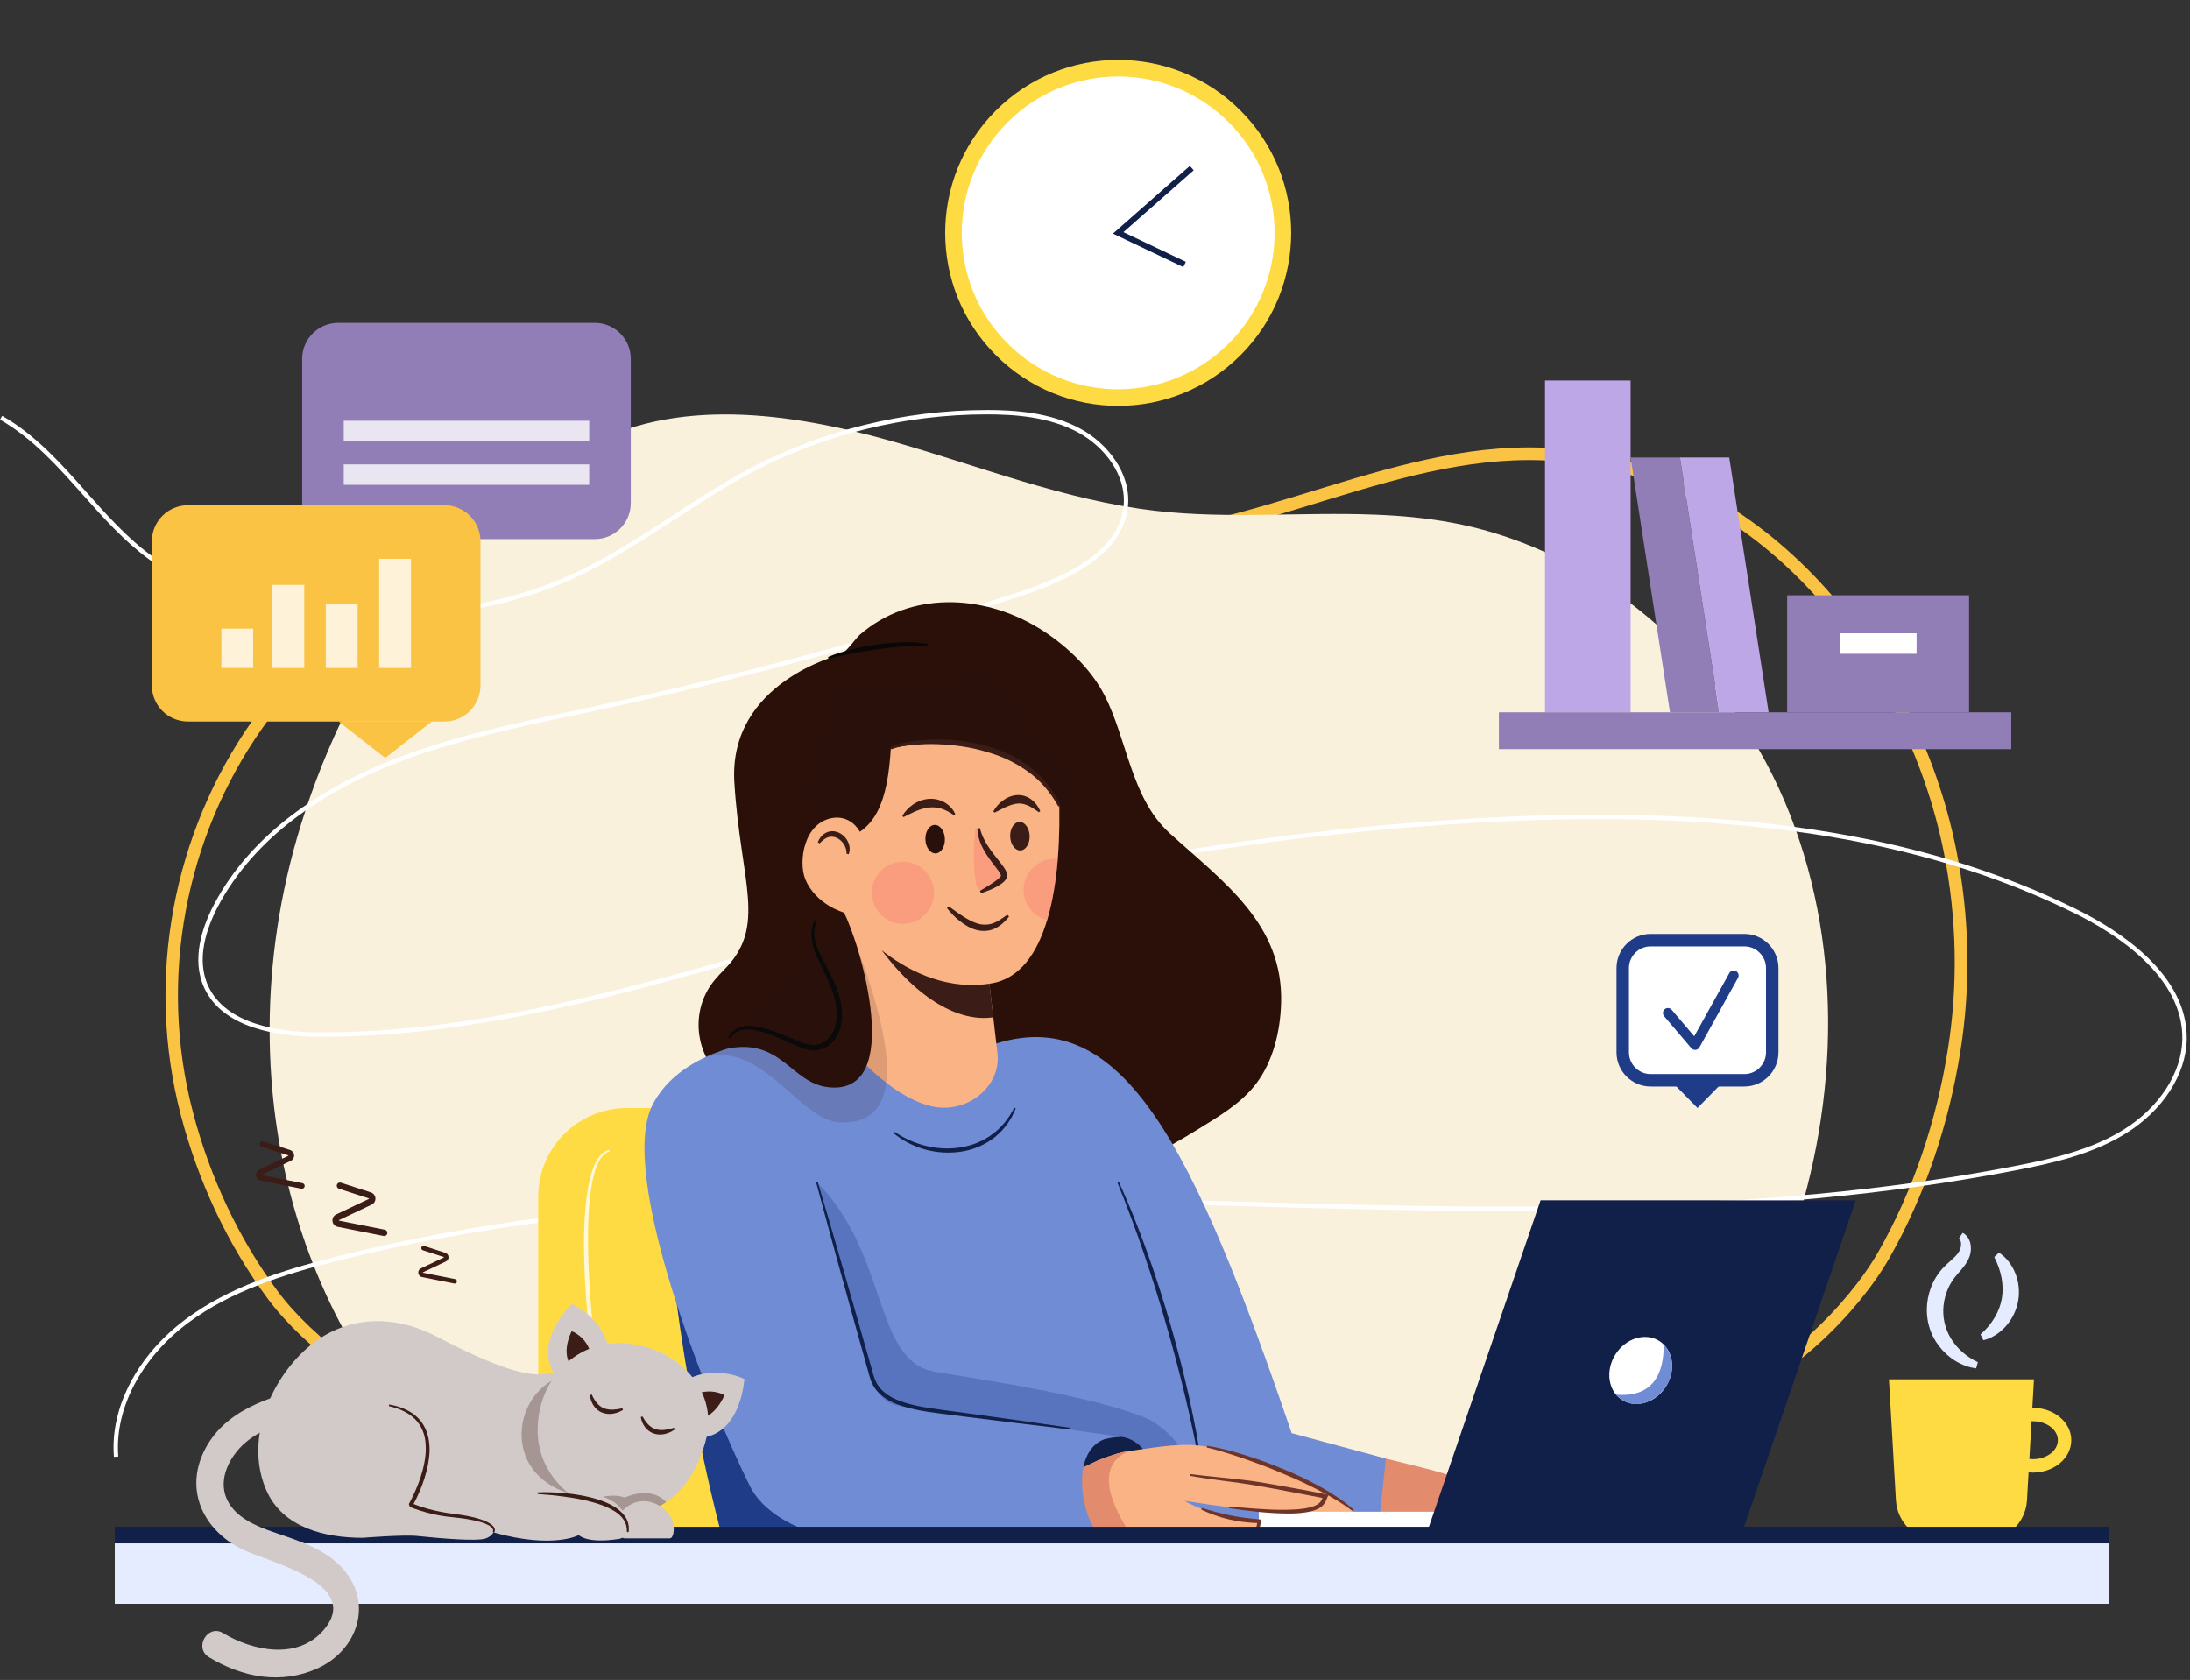 <?xml version="1.0" encoding="UTF-8"?> <svg xmlns="http://www.w3.org/2000/svg" width="524" height="402" viewBox="0 0 524 402" fill="none"><rect x="0" y="0" width="524" height="402" fill="#333333" stroke="none"/> <path d="M486.41 336.884C486.365 336.884 486.321 336.889 486.276 336.889L486.67 330.068H451.968L453.64 359.008C453.953 364.432 458.442 368.671 463.878 368.671H474.762C480.195 368.671 484.684 364.432 484.997 359.008L485.382 352.329C485.72 352.36 486.061 352.379 486.41 352.379C491.477 352.379 495.598 348.903 495.598 344.631C495.598 340.36 491.475 336.884 486.41 336.884ZM486.41 349.168C486.122 349.168 485.843 349.149 485.567 349.118L486.089 340.103C486.195 340.097 486.301 340.092 486.41 340.092C489.707 340.092 492.388 342.127 492.388 344.631C492.388 347.133 489.705 349.168 486.41 349.168Z" fill="#FFDB43"></path> <path d="M472.83 327.444C469.427 327.003 466.216 325.029 464.03 322.214C462.938 320.802 462.067 319.174 461.584 317.404C461.444 316.965 461.363 316.519 461.265 316.072C461.204 315.622 461.117 315.17 461.092 314.718C460.997 313.81 461.034 312.9 461.106 311.996C461.285 310.189 461.779 308.419 462.586 306.791C462.985 305.976 463.463 305.197 464.016 304.477C464.554 303.754 465.205 303.067 465.819 302.506C466.431 301.936 467.02 301.445 467.522 300.953C467.779 300.71 468.014 300.47 468.22 300.222C468.43 299.97 468.608 299.719 468.74 299.485C469.033 298.993 469.209 298.387 469.225 297.818C469.245 297.243 469.114 296.718 468.742 296.288L469.616 295.015C470.085 295.249 470.499 295.629 470.811 296.067C471.116 296.511 471.32 297.008 471.442 297.508C471.68 298.519 471.607 299.54 471.306 300.523C470.613 302.494 469.298 303.781 468.318 304.935C467.821 305.515 467.413 306.029 467.051 306.618C466.858 306.9 466.702 307.207 466.526 307.5C466.38 307.81 466.21 308.109 466.084 308.43C465.529 309.684 465.188 311.032 465.035 312.395C464.744 315.137 465.339 317.876 466.796 320.285C468.268 322.681 470.496 324.688 473.243 325.958L472.83 327.444Z" fill="#E5ECFF"></path> <path d="M473.871 319.322C475.267 318.085 476.398 316.751 477.258 315.287C478.123 313.833 478.715 312.272 478.986 310.683C479.254 309.095 479.212 307.436 478.911 305.778C478.601 304.117 478.017 302.481 477.166 300.808L478.291 299.75C480.094 300.9 481.454 302.737 482.247 304.784C483.048 306.836 483.28 309.145 482.87 311.373C482.462 313.601 481.429 315.667 479.977 317.314C478.523 318.951 476.632 320.207 474.564 320.701L473.871 319.322Z" fill="#E5ECFF"></path> <path d="M199.939 375.559C155.624 366.979 124.323 341.158 109.793 301.16C86.681 237.536 111.446 143.744 177.697 123.139C203.937 114.978 236.156 129.591 263.113 129.393C300.976 129.114 335.021 105.879 372.633 108.841C421.599 112.697 457.39 157.807 466.572 203.576C469.725 219.287 470.09 235.545 467.566 251.359C464.825 268.544 459.241 285.38 450.767 300.269C443.466 313.099 426.583 330.082 412.22 333.503C412.218 333.503 199.939 375.559 199.939 375.559Z" stroke="#FBC343" stroke-width="3.034" stroke-miterlimit="10"></path> <path d="M318.56 368.453C362.356 357.639 395.821 324.981 407.36 287.613C425.715 228.171 393.76 144.542 325.747 130.295C311.932 127.402 297.372 128.134 283.356 129.753C260.461 132.4 236.975 135.725 213.902 134.988C191.462 134.27 169.704 127.676 147.089 128.184C72.35 129.867 27.591 201.239 44.745 266.598C48.799 282.043 55.676 296.977 65.306 309.946C73.603 321.12 91.824 335.423 106.488 337.559C106.488 337.562 318.56 368.453 318.56 368.453Z" stroke="#FBC343" stroke-width="2.979" stroke-miterlimit="10"></path> <path d="M428.47 297.142C416.724 331.135 402.695 364.7 353.896 377.664L142.982 375.422C95.454 352.974 69.482 308.651 65.16 260.832C63.731 245.029 64.666 228.836 67.98 212.935C68.846 208.747 69.879 204.579 71.079 200.449C81.974 162.883 105.036 127.466 139.344 107.489C161.387 94.652 189.642 98.89 213.053 105.479C234.161 111.421 254.78 119.741 276.571 122.245C293.929 124.233 311.589 122.469 329.005 123.153C335.24 123.396 341.43 123.954 347.572 125.107C373.881 130.049 397.2 146.181 413.206 167.749C418.721 175.162 423.364 183.217 426.971 191.677C441.062 224.768 440.216 263.149 428.47 297.142Z" fill="#FAF1DD"></path> <path d="M27.256 348.616C26.295 336.937 32.834 324.347 44.32 315.754C54.782 307.93 67.689 303.941 80.08 300.797C148.926 283.322 221.643 285.407 291.969 287.423C354.817 289.227 419.803 291.086 482.021 279.039C490.877 277.324 500.188 275.236 508.109 270.322C516.619 265.042 522.008 256.77 522.172 248.737C522.477 233.671 506.157 223.347 496.402 218.533C459.355 200.251 413.77 193.374 352.949 196.887C307.177 199.531 261.265 206.902 216.487 218.793C206.424 221.465 196.2 224.422 186.316 227.278C150.925 237.51 114.333 248.087 77.006 248.087C76.819 248.087 76.632 248.087 76.445 248.087C66.313 248.059 53.305 246.007 48.871 236.394C45.744 229.609 48.374 221.881 51.133 216.593C60.352 198.917 77.794 188.614 90.802 183.083C105.415 176.871 121.293 173.495 136.649 170.229C138.472 169.841 140.296 169.452 142.113 169.062C176.419 161.671 210.707 152.43 244.027 141.588C259.838 136.443 267.955 129.753 268.834 121.137C269.616 113.495 264.007 106.8 258.102 103.558C251.024 99.672 242.665 99.169 236.17 99.164C236.14 99.164 236.109 99.164 236.078 99.164C216.481 99.164 197.038 103.972 179.833 113.073C173.442 116.455 167.275 120.475 161.314 124.364C153.418 129.513 145.254 134.837 136.457 138.754C119.439 146.326 99.295 149.116 76.579 147.044C59.043 145.444 45.674 141.139 35.71 133.88C29.699 129.499 24.681 123.851 19.829 118.387C13.932 111.747 7.834 104.882 0 100.42L0.519 99.51C8.504 104.055 14.661 110.988 20.613 117.691C25.43 123.114 30.408 128.72 36.327 133.034C46.132 140.178 59.33 144.419 76.674 146.002C99.206 148.057 119.18 145.296 136.032 137.8C144.757 133.919 152.885 128.617 160.744 123.49C166.728 119.587 172.915 115.553 179.347 112.149C196.7 102.969 216.316 98.12 236.081 98.12C236.112 98.12 236.142 98.12 236.173 98.12C242.79 98.125 251.323 98.644 258.607 102.643C264.816 106.052 270.707 113.127 269.878 121.246C268.948 130.32 260.6 137.3 244.351 142.585C211 153.438 176.675 162.69 142.334 170.086C140.513 170.477 138.69 170.865 136.867 171.253C121.558 174.509 105.731 177.873 91.212 184.046C78.361 189.507 61.139 199.673 52.063 217.076C49.413 222.157 46.872 229.556 49.823 235.955C54.025 245.066 66.62 247.012 76.448 247.04C76.632 247.04 76.822 247.04 77.006 247.04C114.185 247.04 150.701 236.483 186.026 226.273C195.915 223.414 206.145 220.457 216.219 217.782C261.067 205.871 307.048 198.489 352.89 195.843C413.901 192.316 459.651 199.229 496.868 217.595C506.847 222.52 523.54 233.116 523.222 248.759C523.052 257.144 517.473 265.749 508.665 271.213C500.59 276.222 491.176 278.332 482.222 280.066C419.893 292.136 354.845 290.274 291.941 288.47C221.691 286.457 149.046 284.374 80.34 301.813C68.055 304.932 55.265 308.88 44.951 316.594C33.753 324.973 27.373 337.21 28.305 348.532L27.256 348.616Z" fill="white"></path> <path d="M331.598 349.026C345.838 352.678 365.404 355.95 359.167 368.126L323.691 368.093L331.598 349.026Z" fill="#E28B6D"></path> <path d="M184.307 377.666H149.993C138.275 377.666 128.776 368.168 128.776 356.45V286.365C128.776 274.647 138.275 265.149 149.993 265.149H184.307C196.025 265.149 205.523 274.647 205.523 286.365V356.45C205.523 368.168 196.025 377.666 184.307 377.666Z" fill="#FFDB43"></path> <path opacity="0.8" d="M145.866 275.521C144.576 275.859 143.708 277.034 143.127 278.237C142.532 279.46 142.164 280.801 141.865 282.144C141.282 284.841 141.008 287.61 140.854 290.383C140.572 295.93 140.687 301.506 141.027 307.062C141.343 312.621 141.854 318.174 142.524 323.705C142.848 326.472 143.222 329.234 143.649 331.989C144.057 334.745 144.517 337.495 145.079 340.226L144.679 340.315C144.012 337.598 143.44 334.859 142.929 332.109C142.44 329.356 142.005 326.592 141.619 323.823C140.871 318.28 140.321 312.708 139.994 307.121C139.71 301.534 139.57 295.925 139.975 290.324C140.19 287.527 140.508 284.726 141.178 281.979C141.533 280.613 141.957 279.251 142.63 277.983C142.968 277.352 143.367 276.741 143.881 276.222C144.392 275.702 145.042 275.284 145.777 275.124L145.866 275.521Z" fill="white"></path> <path d="M158.994 282.936C158.994 282.936 161.166 326.975 174.836 375.422H212.19L158.994 282.936Z" fill="#1F3C88"></path> <path d="M176.128 260.455C166.742 255.349 164.168 242.698 171.022 234.481C171.681 233.691 172.415 232.89 173.225 232.083C183.698 221.652 177.173 211.213 175.71 187.212C174.247 163.235 200.958 156.687 201.011 156.673C202.27 156.366 204.707 152.77 205.738 151.877C217.794 141.421 235.087 142.191 248.305 150.151C254.592 153.937 260.919 159.77 264.322 166.457C269.719 177.066 270.697 191.043 279.785 199.305C292.742 211.081 307.113 221.079 306.532 240.073C306.325 246.822 304.636 253.95 300.526 259.358C296.941 264.071 291.483 267.234 286.558 270.283C278.55 275.239 270.096 279.622 261.153 282.565C252.495 285.416 243.743 287.976 234.967 290.419C234.138 290.651 233.309 290.88 232.477 291.106L176.128 260.455Z" fill="#2B100A"></path> <path d="M237.212 250.083C268.586 239.311 285.625 274.426 309.056 342.942L331.601 349.026L328.982 373.425L320.757 375.14L253.593 375.422L237.212 250.083Z" fill="#708CD5"></path> <path d="M504.514 367.336H27.46V383.778H504.514V367.336Z" fill="#E5ECFF"></path> <path d="M193.015 244.979L263.172 262.538L292.65 350.863L194.179 353.865L187.665 288.557L193.015 244.979Z" fill="#708CD5"></path> <path opacity="0.3" d="M195.489 282.936C212.727 300.289 208.916 325.718 223.641 328.242C233.387 329.912 261.093 333.871 274.31 339.38C276.982 340.494 284.361 345.983 283.219 350.849C282.482 353.987 272.649 351.475 272.649 351.475L199.029 344.087L183.438 308.014L195.489 282.936Z" fill="#1F3C88"></path> <path d="M256.047 346.547C256.547 345.757 267.103 343.665 268.295 343.827C272.221 344.363 274.365 347.44 275.312 349.791L259.693 358.028L256.047 346.547Z" fill="#102048"></path> <path d="M267.731 282.858L269.543 286.988C270.138 288.367 270.696 289.763 271.274 291.153C272.386 293.945 273.46 296.757 274.468 299.591C276.509 305.25 278.316 310.988 280.011 316.759C281.675 322.538 283.171 328.365 284.494 334.231C285.131 337.171 285.751 340.114 286.298 343.071C286.834 346.03 287.295 349.004 287.686 351.986L287.298 352.041C286.806 349.082 286.242 346.136 285.611 343.208C285.008 340.27 284.335 337.347 283.643 334.429C282.252 328.594 280.725 322.795 279.056 317.035C277.417 311.267 275.594 305.552 273.67 299.873C272.721 297.028 271.688 294.213 270.643 291.402C270.11 290 269.599 288.59 269.049 287.194L267.371 283.017L267.731 282.858Z" fill="#102048"></path> <path d="M323.811 361.45C323.811 361.45 320.86 364.94 311.541 361.54C307.152 362.051 298.985 361.66 283.453 359.125C283.453 359.125 289.093 363.067 301.844 363.745C301.844 363.745 301.299 367.501 294.579 367.333C286.488 367.129 285.553 366.641 278.182 366.948C276.674 367.012 273.393 366.942 269.839 366.831C263.641 366.63 256.599 366.3 256.599 366.3L250.457 355.322L262.714 349.45C266.478 347.976 268.354 347.468 270.183 347.211C278.098 346.086 283.096 345.193 288.769 346.17C295.073 347.253 314.333 353.638 323.811 361.45Z" fill="#F9B384"></path> <path d="M270.183 366.644L269.839 366.834C263.641 366.632 256.599 366.303 256.599 366.303L250.457 355.325L262.714 349.453C266.478 347.979 268.354 347.471 270.183 347.214C265.679 349.048 261.988 353.865 270.183 366.644Z" fill="#E28B6D"></path> <path d="M221.934 249.963C205.986 246.696 167.124 243.977 156.266 264.096C147.326 280.661 169.735 336.127 179.443 355.638C183.438 363.667 195.039 367.64 199.551 367.671L263.625 367.303C259.314 366.303 253.788 343.171 268.298 343.827L215.233 336.434C213.165 336.146 211.319 334.991 210.166 333.248C209.398 332.087 208.507 330.621 208.052 328.957L192.992 273.787L221.934 249.963Z" fill="#708CD5"></path> <path d="M363.704 367.671L301.191 367.632V361.735H364.067L363.704 367.671Z" fill="white"></path> <path d="M416.524 367.671L341.114 367.649L368.618 287.216L444.028 287.239L416.524 367.671Z" fill="#102048"></path> <path d="M398.643 331.738C396.331 335.429 392.012 336.945 388.717 335.326C388.522 335.236 388.332 335.13 388.145 335.013C384.786 332.919 384.055 328.047 386.498 324.147C388.941 320.238 393.637 318.772 396.996 320.871C398.006 321.505 398.774 322.388 399.299 323.418C400.499 325.811 400.346 329.013 398.643 331.738Z" fill="white"></path> <path d="M398.643 331.738C396.331 335.429 390.652 338.112 386.671 333.723C395.307 334.508 398.213 328.851 398.051 321.701C401.008 324.964 400.346 329.013 398.643 331.738Z" fill="#708CD5"></path> <path d="M288.806 345.969C292.011 346.441 295.113 347.337 298.187 348.292C301.261 349.255 304.282 350.38 307.253 351.628C310.235 352.846 313.147 354.25 315.972 355.805C318.784 357.385 321.52 359.142 323.941 361.294L323.681 361.61C322.399 360.658 321.079 359.764 319.711 358.949C318.354 358.111 316.958 357.341 315.539 356.612C312.711 355.141 309.813 353.786 306.851 352.586C303.928 351.296 300.921 350.202 297.908 349.132C296.4 348.602 294.881 348.102 293.351 347.636C291.827 347.158 290.286 346.72 288.733 346.376L288.806 345.969Z" fill="#6F3428"></path> <path d="M287.56 360.853L290.933 361.819C292.058 362.12 293.186 362.38 294.323 362.612C295.456 362.846 296.601 363.025 297.751 363.187C298.902 363.338 300.058 363.452 301.216 363.57L301.602 363.609L301.632 363.941C301.674 364.396 301.627 364.778 301.507 365.186C301.384 365.583 301.158 365.971 300.831 366.25C300.504 366.523 300.119 366.699 299.734 366.783C299.541 366.831 299.348 366.839 299.159 366.864L298.592 366.85V366.44L299.097 366.364C299.256 366.317 299.424 366.292 299.572 366.23C299.876 366.121 300.136 365.948 300.334 365.736C300.532 365.524 300.666 365.261 300.73 364.971C300.795 364.689 300.8 364.346 300.753 364.089L301.169 364.46C298.801 364.415 296.428 364.134 294.111 363.597C292.952 363.332 291.813 362.989 290.696 362.592C289.574 362.207 288.49 361.735 287.421 361.241L287.56 360.853Z" fill="#6F3428"></path> <path d="M284.703 352.725C287.414 353.072 290.142 353.34 292.87 353.616C295.595 353.918 298.328 354.18 301.053 354.613C303.767 355.046 306.464 355.54 309.164 356.028C311.861 356.522 314.558 357.017 317.247 357.561L317.884 357.69L317.613 358.281C317.434 358.667 317.264 359.247 316.918 359.73C316.77 359.99 316.535 360.186 316.34 360.406C316.108 360.576 315.879 360.769 315.633 360.906C314.645 361.484 313.587 361.679 312.551 361.883C310.471 362.224 308.396 362.21 306.339 362.14C305.308 362.101 304.281 362.059 303.256 361.967C302.232 361.891 301.207 361.816 300.188 361.688C298.147 361.475 296.117 361.185 294.087 360.892L294.138 360.487C296.176 360.655 298.208 360.881 300.247 361.001C301.266 361.079 302.282 361.143 303.301 361.188C304.32 361.252 305.336 361.272 306.353 361.283C308.38 361.291 310.423 361.255 312.386 360.928C313.347 360.736 314.338 360.526 315.122 360.052C315.321 359.94 315.483 359.792 315.664 359.663C315.798 359.496 315.977 359.365 316.074 359.172C316.329 358.817 316.443 358.396 316.68 357.849L317.046 358.569C311.663 357.555 306.286 356.469 300.894 355.537C298.214 355.048 295.492 354.719 292.775 354.356C290.059 353.979 287.336 353.633 284.631 353.133L284.703 352.725Z" fill="#6F3428"></path> <path d="M27.46 367.336H504.514" stroke="#102048" stroke-width="3.972" stroke-miterlimit="10"></path> <path d="M214.086 270.867C216.403 272.444 218.983 273.594 221.68 274.228C224.374 274.851 227.183 275.016 229.9 274.544C232.616 274.114 235.235 273.064 237.438 271.419C239.66 269.797 241.422 267.575 242.662 265.068L243.039 265.23C242.748 265.88 242.45 266.533 242.143 267.184C241.794 267.809 241.38 268.404 240.998 269.018C240.573 269.602 240.065 270.124 239.602 270.68C239.102 271.202 238.53 271.654 237.994 272.148C235.71 273.955 232.932 275.108 230.07 275.571C227.203 276.012 224.246 275.859 221.465 275.088C218.681 274.332 216.057 273.011 213.843 271.196L214.086 270.867Z" fill="#102048"></path> <path d="M195.678 282.883L199.176 294.775L202.619 306.682L206.025 318.599L207.72 324.56L208.566 327.542C208.856 328.538 209.096 329.552 209.487 330.417C210.255 332.218 211.807 333.55 213.566 334.469C215.345 335.379 217.316 335.943 219.306 336.381C221.308 336.811 223.333 337.101 225.387 337.367L231.527 338.199L243.804 339.899L256.072 341.664L256.021 342.052L243.711 340.591L231.41 339.067L225.262 338.285C223.218 338.031 221.146 337.744 219.105 337.316C217.067 336.875 215.024 336.308 213.114 335.342C211.232 334.379 209.44 332.877 208.582 330.828C208.457 330.585 208.367 330.325 208.284 330.066C208.2 329.809 208.102 329.543 208.041 329.301L207.625 327.81L206.79 324.825L205.123 318.856L201.806 306.914L198.526 294.962L195.301 282.992L195.678 282.883Z" fill="#102048"></path> <path d="M235.525 225.019L238.666 252.068C239.602 260.117 231.117 266.866 222.515 264.635C217.598 263.359 212.472 259.955 207.17 254.84C206.078 253.791 205.416 252.428 205.268 250.979L201.918 218.38L235.525 225.019Z" fill="#F9B384"></path> <path d="M235.953 228.696L237.664 243.424C230.715 244.513 220.918 240.607 210.976 227.415L235.953 228.696Z" fill="#3C1C16"></path> <path d="M253.095 205.545C252.693 210.45 251.919 215.574 250.543 220.178C248.217 227.914 244.163 234.157 237.214 235.313C216.754 238.714 201.929 218.374 201.929 218.374L199.55 190.697L211.899 169.335L239.548 168.534L253.031 184.485C253.028 184.485 254.002 194.433 253.095 205.545Z" fill="#F9B384"></path> <path d="M198.883 201.214C209.867 200.396 212.394 191.113 213.145 179.082C213.145 179.082 242.894 171.714 253.453 192.861L261.461 193.729L237.209 161.532L199.517 166.03L192.144 190.496L198.883 201.214Z" fill="#2A100A"></path> <path d="M204.693 197.607C203.401 196.183 201.471 195.457 199.562 195.689C192.266 196.571 190.998 206.234 192.665 210.344C195.161 216.498 201.921 218.371 201.921 218.371L207.728 212.229C208.197 205.832 207.468 200.664 204.693 197.607Z" fill="#F9B384"></path> <path opacity="0.15" d="M204.816 225.795C208.826 237.198 221.161 269.392 201.014 268.583C191.303 268.192 182.771 249.36 168.931 252.914C170.458 252.177 172.175 251.507 174.107 250.915L204.816 225.795Z" fill="#3C1C16"></path> <path d="M201.924 218.371C205.811 225.753 216.683 262.273 198.163 260.162C189.237 259.146 187.045 248.394 174.104 250.912L201.924 218.371Z" fill="#2A100A"></path> <path d="M202.56 204.297C202.588 203.44 202.318 202.652 201.896 201.988C201.463 201.329 200.863 200.782 200.182 200.48C199.503 200.173 198.766 200.114 198.068 200.366C197.365 200.617 196.734 201.17 196.117 201.812L195.667 201.544C196.019 200.664 196.625 199.791 197.588 199.291C197.828 199.171 198.074 199.048 198.347 199.006C198.615 198.942 198.886 198.886 199.163 198.908L199.576 198.922L199.975 199.006C200.246 199.051 200.494 199.154 200.737 199.268C201.703 199.724 202.466 200.511 202.901 201.443C203.348 202.365 203.437 203.476 203.074 204.403L202.56 204.297Z" fill="#3C1C16"></path> <path d="M241.704 200.173C241.771 202.055 242.866 203.543 244.153 203.498C245.44 203.454 246.428 201.893 246.361 200.011C246.294 198.129 245.2 196.641 243.913 196.686C242.629 196.73 241.637 198.294 241.704 200.173Z" fill="#3C1C16"></path> <path d="M221.421 200.885C221.488 202.767 222.583 204.255 223.87 204.21C225.157 204.166 226.145 202.605 226.078 200.723C226.011 198.841 224.917 197.353 223.63 197.398C222.343 197.442 221.354 199.003 221.421 200.885Z" fill="#2A100A"></path> <path d="M241.448 219.323C240.563 220.437 239.494 221.482 238.103 222.171C236.702 222.847 234.985 222.933 233.51 222.498C232.022 222.074 230.752 221.267 229.616 220.37C228.465 219.483 227.482 218.43 226.592 217.319L227.013 216.883C228.172 217.684 229.258 218.539 230.408 219.259C231.548 219.988 232.717 220.658 233.938 221.01C235.155 221.373 236.389 221.353 237.587 220.946C238.776 220.502 239.896 219.714 241.021 218.885L241.448 219.323Z" fill="#3C1C16"></path> <path d="M248.573 194.363C247.665 193.737 246.822 193.143 245.965 192.76C245.102 192.392 244.273 192.196 243.419 192.294C242.564 192.375 241.688 192.676 240.78 193.07C239.87 193.467 238.977 194 237.952 194.455L237.673 194.162C238.231 193.176 238.963 192.3 239.895 191.599C240.822 190.904 241.973 190.367 243.262 190.27C244.55 190.147 245.881 190.61 246.828 191.359C247.797 192.101 248.478 193.062 248.894 194.112L248.573 194.363Z" fill="#3C1C16"></path> <path d="M228.25 195.075C227.276 194.382 226.313 193.852 225.319 193.536C224.322 193.232 223.32 193.115 222.309 193.232C221.301 193.341 220.296 193.629 219.285 194.045C218.274 194.463 217.28 195.005 216.178 195.533L215.898 195.24C216.529 194.17 217.398 193.243 218.45 192.515C219.503 191.789 220.776 191.3 222.116 191.18C223.454 191.049 224.858 191.345 226.005 192.018C227.159 192.676 228.077 193.673 228.569 194.826L228.25 195.075Z" fill="#3C1C16"></path> <path opacity="0.5" d="M208.603 213.893C208.748 218 212.191 221.211 216.298 221.066C220.405 220.92 223.616 217.478 223.471 213.371C223.325 209.264 219.883 206.053 215.776 206.198C211.669 206.343 208.461 209.789 208.603 213.893Z" fill="#FC8879"></path> <path opacity="0.5" d="M253.096 205.545C252.693 210.45 251.92 215.574 250.544 220.178C247.403 219.396 245.032 216.604 244.912 213.214C244.764 209.105 247.978 205.665 252.082 205.517C252.42 205.506 252.76 205.517 253.096 205.545Z" fill="#FC8879"></path> <path opacity="0.5" d="M233.309 198.704C233.343 198.353 233.829 198.308 233.932 198.646C235.596 204.071 240.999 208.038 240.133 209.632C239.524 210.755 237.238 212.022 235.635 212.807C234.789 213.22 233.776 212.72 233.597 211.791C232.824 207.762 232.868 203.331 233.309 198.704Z" fill="#FC8879"></path> <path d="M234.465 198.154C234.836 199.743 235.562 201.186 236.441 202.543C237.326 203.903 238.362 205.162 239.409 206.491C239.674 206.824 239.928 207.17 240.18 207.535C240.428 207.91 240.68 208.287 240.872 208.811C240.962 209.071 241.051 209.395 240.97 209.819C240.853 210.3 240.652 210.462 240.495 210.685C240.149 211.073 239.786 211.358 239.412 211.612C237.921 212.606 236.338 213.217 234.705 213.725L234.473 213.164C235.188 212.74 235.919 212.341 236.609 211.888C237.304 211.455 237.996 211.006 238.6 210.517C238.895 210.269 239.18 210.015 239.378 209.763C239.459 209.649 239.552 209.484 239.512 209.546C239.515 209.554 239.501 209.454 239.448 209.325C239.23 208.77 238.672 208.085 238.189 207.441C237.178 206.125 236.115 204.757 235.302 203.222C234.473 201.703 233.895 199.978 233.864 198.23L234.465 198.154Z" fill="#3C1C16"></path> <path d="M195.424 220.398C194.952 221.437 194.798 222.587 194.868 223.718C194.946 224.854 195.245 225.974 195.667 227.041C196.566 229.16 197.766 231.234 198.819 233.376C199.894 235.506 200.835 237.776 201.264 240.21C201.471 241.428 201.538 242.676 201.443 243.918C201.359 244.535 201.301 245.152 201.139 245.78C200.96 246.395 200.759 247.006 200.452 247.573C199.874 248.718 198.992 249.742 197.869 250.44C196.755 251.158 195.376 251.465 194.061 251.334C192.729 251.166 191.613 250.683 190.499 250.239C189.39 249.779 188.307 249.293 187.229 248.81C185.076 247.861 182.899 246.939 180.637 246.518C179.515 246.308 178.364 246.241 177.292 246.52C176.765 246.671 176.265 246.911 175.824 247.238C175.38 247.567 175.022 248 174.701 248.469L174.249 248.207C174.559 247.671 174.927 247.151 175.413 246.735C175.902 246.328 176.471 246.015 177.075 245.808C178.295 245.42 179.571 245.431 180.782 245.596C183.214 245.97 185.473 246.85 187.681 247.735L190.959 249.095C192.04 249.522 193.148 249.955 194.181 250.066C195.228 250.153 196.281 249.913 197.163 249.332C198.051 248.768 198.766 247.916 199.271 246.961C199.539 246.487 199.712 245.968 199.871 245.445C200.014 244.923 200.072 244.357 200.156 243.801C200.251 242.679 200.204 241.542 200.025 240.42C199.651 238.167 198.774 235.997 197.797 233.861C196.825 231.712 195.686 229.643 194.815 227.356C194.421 226.197 194.159 224.983 194.137 223.746C194.111 222.515 194.363 221.253 194.955 220.161L195.424 220.398Z" fill="#0B0A0A"></path> <path d="M198.106 157.218C199.962 156.428 201.902 155.863 203.86 155.378C205.816 154.885 207.806 154.52 209.805 154.225C211.808 153.942 213.826 153.742 215.854 153.686C216.869 153.662 217.885 153.664 218.903 153.713C219.918 153.776 220.936 153.883 221.936 154.081L221.869 154.532C220.874 154.503 219.887 154.471 218.892 154.527C217.9 154.549 216.908 154.612 215.918 154.702C213.939 154.873 211.96 155.097 209.989 155.373C208.017 155.646 206.054 155.982 204.095 156.338C203.116 156.516 202.142 156.721 201.173 156.94C200.197 157.138 199.241 157.399 198.277 157.642L198.106 157.218Z" fill="#090808"></path> <path d="M213.027 178.848C213.921 178.376 214.862 178.091 215.808 177.859C216.757 177.639 217.715 177.446 218.676 177.32C220.602 177.058 222.545 176.952 224.486 176.955C228.372 176.955 232.259 177.496 236.025 178.515C239.778 179.565 243.41 181.218 246.531 183.611C248.078 184.814 249.513 186.177 250.717 187.726C251.906 189.281 252.92 190.965 253.687 192.752L253.215 192.975C251.401 189.639 248.913 186.707 245.833 184.549C244.306 183.463 242.684 182.502 240.975 181.715C239.267 180.922 237.477 180.319 235.665 179.794C232.038 178.742 228.252 178.239 224.463 178.085C222.568 178.01 220.666 178.057 218.776 178.222C216.9 178.39 214.973 178.633 213.262 179.317L213.027 178.848Z" fill="#3C1C16"></path> <path d="M81.563 283.006L88.739 285.332C89.359 285.533 89.783 286.08 89.828 286.731C89.87 287.379 89.518 287.979 88.929 288.258L81.091 291.974L81.106 292.08L92.07 294.264C92.48 294.345 92.748 294.747 92.667 295.157C92.586 295.567 92.184 295.836 91.774 295.755L80.809 293.571C80.131 293.434 79.637 292.907 79.553 292.22C79.466 291.533 79.816 290.896 80.444 290.601L88.281 286.884L88.275 286.778L81.1 284.452C80.701 284.324 80.483 283.894 80.611 283.495C80.737 283.096 81.164 282.878 81.563 283.006Z" fill="#3C1C16"></path> <path d="M63.032 273.12L69.407 275.186C69.957 275.365 70.336 275.85 70.373 276.428C70.409 277.003 70.096 277.537 69.574 277.785L62.614 281.085L62.625 281.18L72.361 283.121C72.726 283.193 72.964 283.548 72.891 283.916C72.818 284.282 72.464 284.52 72.098 284.447L62.362 282.506C61.759 282.384 61.321 281.917 61.246 281.306C61.17 280.694 61.48 280.13 62.036 279.868L68.996 276.568L68.991 276.476L62.616 274.41C62.262 274.295 62.066 273.915 62.181 273.558C62.298 273.198 62.678 273.005 63.032 273.12Z" fill="#3C1C16"></path> <path d="M101.501 298.153L106.555 299.792C106.99 299.934 107.292 300.319 107.32 300.777C107.351 301.235 107.102 301.657 106.689 301.852L101.169 304.468L101.177 304.544L108.897 306.082C109.188 306.141 109.375 306.423 109.319 306.713C109.26 307.004 108.978 307.191 108.691 307.135L100.971 305.596C100.493 305.499 100.144 305.127 100.086 304.644C100.027 304.161 100.27 303.712 100.711 303.505L106.231 300.889L106.225 300.814L101.172 299.175C100.89 299.083 100.736 298.781 100.828 298.499C100.918 298.217 101.219 298.061 101.501 298.153Z" fill="#3C1C16"></path> <path d="M417.372 258.506H394.944C391.275 258.506 388.273 255.505 388.273 251.836V231.642C388.273 227.973 391.275 224.972 394.944 224.972H417.372C421.04 224.972 424.042 227.973 424.042 231.642V251.836C424.042 255.502 421.04 258.506 417.372 258.506Z" fill="white" stroke="#1F3C88" stroke-width="2.979" stroke-miterlimit="10"></path> <path d="M406.16 265.132L399.657 258.506H412.66L406.16 265.132Z" fill="#1F3C88"></path> <path d="M405.587 251.239C405.241 251.239 404.909 251.088 404.682 250.82L398.18 243.175C397.755 242.676 397.814 241.925 398.314 241.5C398.814 241.076 399.565 241.137 399.989 241.634L405.38 247.972L413.776 232.845C414.094 232.27 414.82 232.066 415.39 232.382C415.965 232.7 416.171 233.423 415.853 233.995L406.626 250.625C406.436 250.965 406.092 251.191 405.704 251.23C405.665 251.239 405.626 251.239 405.587 251.239Z" fill="#1F3C88"></path> <path d="M74.427 331.844C64.468 334.203 53.419 337.473 48.696 347.513C44.234 356.997 48.877 366.211 57.842 370.695C63.909 373.73 87.024 378.845 77.425 390.063C71.224 397.311 60.453 395.069 53.372 390.789C49.681 388.558 46.319 394.335 49.999 396.557C58.051 401.424 67.324 403.208 76.082 399.184C85.589 394.818 89.33 383.625 82.077 375.436C78.358 371.236 73.103 369.262 67.941 367.487C63.058 365.806 56.664 363.93 54.293 358.781C52.063 353.937 54.991 348.398 58.708 345.209C63.518 341.083 70.208 339.703 76.202 338.282C80.385 337.297 78.615 330.853 74.427 331.844Z" fill="#D1CAC9"></path> <path d="M165.971 344.062C177.292 344.721 178.105 329.976 178.105 329.976C178.105 329.976 170.36 326.045 163.101 330.92L165.971 344.062Z" fill="#D1CAC9"></path> <path d="M166.61 339.595C171.119 339.522 173.339 333.854 173.339 333.854C173.339 333.854 170.016 331.822 165.828 333.902L166.61 339.595Z" fill="#3C1C16"></path> <path d="M133.991 330.415C126.14 322.228 136.831 312.04 136.831 312.04C136.831 312.04 144.849 315.382 145.852 324.068L133.991 330.415Z" fill="#D1CAC9"></path> <path d="M136.783 326.989C134.044 323.672 136.783 318.554 136.783 318.554C136.783 318.554 140.315 319.707 141.398 324.035L136.783 326.989Z" fill="#3C1C16"></path> <path d="M150.197 366.621C149.811 367.515 148.974 368.123 148.013 368.269C140.355 369.45 138.484 367.333 138.484 367.333C138.484 367.333 132.392 370.726 118.069 366.691C117.715 367.356 116.994 367.892 116.171 368.157C113.979 368.874 105.469 368.135 99.927 367.557C96.576 367.202 86.762 367.989 86.762 367.989C77.82 367.989 67.665 365.602 63.734 356.634C58.758 345.285 63.993 331.679 72.431 323.555C81.435 314.871 93.446 314.09 104.372 319.78C130.868 333.586 132.872 329.083 139.668 323.359L144.253 358.153C145.755 358.678 147.072 359.396 148.022 360.395C148.67 361.079 149.167 361.713 149.529 362.308C150.722 364.22 150.61 365.661 150.197 366.621Z" fill="#D1CAC9"></path> <path opacity="0.3" d="M131.964 330.415C121.34 336.658 120.991 356.436 141.501 358.365L143.852 349.397L131.964 330.415Z" fill="#3C1C16"></path> <path d="M168.757 345.117C166.602 352.698 163.042 357.039 159.39 359.454C155.992 361.721 152.527 362.316 150.029 362.316C147.781 362.316 145.547 361.959 143.412 361.283C135.287 358.728 128.647 351.609 128.647 342.255C128.647 330.445 137.227 321.393 148.024 321.393C160.387 321.391 172.596 331.598 168.757 345.117Z" fill="#D1CAC9"></path> <path opacity="0.3" d="M159.39 359.454C155.993 361.721 152.528 362.316 150.029 362.316C149.861 362.316 149.702 362.316 149.535 362.308C149.172 361.713 148.675 361.079 148.027 360.395C147.078 359.396 145.76 358.678 144.258 358.153C147.575 357.475 149.493 358.362 149.493 358.362C149.493 358.362 155.599 355.328 159.377 359.437C159.382 359.446 159.382 359.446 159.39 359.454Z" fill="#3C1C16"></path> <path d="M147.862 362.835C146.787 364.382 146.979 366.538 148.476 367.682C148.822 367.947 149.191 368.126 149.554 368.126H160.202C160.71 368.126 160.984 367.582 161.121 366.873C161.534 364.742 160.641 362.578 158.979 361.182C155.542 358.293 150.966 358.363 147.862 362.835Z" fill="#D1CAC9"></path> <path d="M128.647 357.112C130.805 357.017 132.955 357.106 135.105 357.299C137.255 357.489 139.394 357.846 141.502 358.362C142.557 358.625 143.596 358.963 144.612 359.373C145.623 359.789 146.628 360.261 147.541 360.906C148.448 361.545 149.286 362.349 149.847 363.352C150.397 364.357 150.581 365.549 150.389 366.641L149.998 366.599C150.037 365.563 149.805 364.541 149.241 363.706C148.702 362.86 147.92 362.176 147.049 361.632C145.304 360.535 143.291 359.845 141.25 359.323C139.212 358.767 137.11 358.438 135.005 358.136C132.897 357.852 130.769 357.645 128.642 357.5V357.112H128.647Z" fill="#3C1C16"></path> <path d="M93.105 336.088C95.235 336.434 97.357 337.182 99.13 338.528C99.99 339.22 100.786 340.041 101.333 341.019C101.894 341.985 102.299 343.043 102.52 344.132C102.729 345.223 102.813 346.332 102.774 347.432C102.721 348.532 102.575 349.618 102.366 350.69C101.925 352.829 101.241 354.903 100.392 356.899C99.973 357.902 99.499 358.876 98.982 359.834L98.784 360.194L98.681 360.375L98.675 360.387C98.722 360.543 98.228 359.066 98.443 359.694L98.466 359.703L98.51 359.722L98.602 359.758L99.34 360.049C99.834 360.239 100.333 360.412 100.833 360.579C102.843 361.244 104.912 361.713 107.006 362.042C109.092 362.338 111.278 362.573 113.375 363.101C114.428 363.366 115.472 363.681 116.471 364.153C116.971 364.382 117.457 364.675 117.881 365.074C118.082 365.281 118.286 365.527 118.364 365.845C118.476 366.158 118.375 366.504 118.244 366.775L117.898 366.591C118.107 366.172 117.915 365.742 117.543 365.426C117.175 365.111 116.723 364.854 116.24 364.661C115.282 364.256 114.252 363.997 113.216 363.782C111.136 363.318 109.045 363.156 106.881 362.908C104.731 362.631 102.609 362.14 100.537 361.487C100.021 361.319 99.507 361.146 98.999 360.956L98.237 360.666L98.142 360.63L98.094 360.61L98.072 360.602C98.281 361.224 97.77 359.747 97.829 359.895L97.835 359.884L97.93 359.717L98.117 359.37C98.611 358.438 99.058 357.477 99.482 356.509C100.325 354.568 101.006 352.558 101.447 350.5C101.657 349.47 101.805 348.431 101.863 347.39C101.9 346.348 101.866 345.31 101.693 344.291C101.333 342.264 100.32 340.357 98.709 339.053C97.114 337.727 95.101 336.934 93.035 336.47L93.105 336.088Z" fill="#3C1C16"></path> <path d="M153.745 338.961C154.49 340.334 155.501 341.563 156.852 341.985C157.52 342.197 158.248 342.25 159 342.166C159.374 342.133 159.748 342.029 160.136 341.973C160.513 341.865 160.893 341.753 161.292 341.663L161.484 342.052C161.135 342.283 160.767 342.49 160.393 342.697C159.993 342.842 159.6 343.029 159.17 343.121C158.321 343.339 157.38 343.328 156.495 343.057C155.607 342.778 154.837 342.186 154.312 341.468C153.784 340.748 153.438 339.941 153.326 339.07L153.745 338.961Z" fill="#3C1C16"></path> <path d="M141.597 333.715C142.234 335.141 143.147 336.445 144.459 336.97C145.11 337.233 145.83 337.344 146.587 337.319C146.963 337.314 147.343 337.241 147.734 337.216C148.117 337.135 148.505 337.054 148.909 336.995L149.071 337.397C148.706 337.601 148.323 337.78 147.935 337.956C147.525 338.07 147.117 338.227 146.684 338.285C145.822 338.436 144.883 338.352 144.021 338.014C143.158 337.668 142.435 337.018 141.969 336.261C141.5 335.502 141.218 334.67 141.173 333.796L141.597 333.715Z" fill="#3C1C16"></path> <path d="M399.577 170.458H411.373L401.953 109.48H390.159L399.577 170.458Z" fill="#927EB7"></path> <path d="M411.383 170.458H423.177L413.756 109.48H401.963L411.383 170.458Z" fill="#BEA7E7"></path> <path d="M471.141 142.445H427.611V170.449H471.141V142.445Z" fill="#927EB7"></path> <path d="M458.581 151.545H440.173V156.447H458.581V151.545Z" fill="white"></path> <path d="M390.157 91.05H369.675V170.449H390.157V91.05Z" fill="#BEA7E7"></path> <path d="M481.234 170.449H358.643V179.266H481.234V170.449Z" fill="#927EB7"></path> <path d="M295.414 83.593C310.803 68.204 310.803 43.253 295.414 27.864C280.025 12.475 255.075 12.475 239.686 27.864C224.297 43.253 224.297 68.204 239.686 83.593C255.075 98.982 280.025 98.982 295.414 83.593Z" fill="white" stroke="#FFDB43" stroke-width="3.972" stroke-miterlimit="10"></path> <path d="M283.137 63.912L266.296 55.904L284.695 39.7L285.617 40.747L268.806 55.553L283.735 62.65L283.137 63.912Z" fill="#102048"></path> <path d="M142.311 129.005H80.918C76.16 129.005 72.302 125.146 72.302 120.389V85.874C72.302 81.116 76.16 77.258 80.918 77.258H142.309C147.066 77.258 150.925 81.116 150.925 85.874V120.389C150.927 125.149 147.069 129.005 142.311 129.005Z" fill="#927EB7"></path> <path d="M140.979 90.246H82.249V95.138H140.979V90.246Z" fill="#927EB7"></path> <path opacity="0.8" d="M140.979 100.685H82.249V105.577H140.979V100.685Z" fill="white"></path> <path opacity="0.8" d="M140.979 111.127H82.249V116.019H140.979V111.127Z" fill="white"></path> <path d="M92.172 181.372L81.01 172.644H103.335L92.172 181.372Z" fill="#FBC343"></path> <path d="M106.345 172.649H44.954C40.196 172.649 36.338 168.791 36.338 164.033V129.518C36.338 124.761 40.196 120.902 44.954 120.902H106.345C111.102 120.902 114.961 124.761 114.961 129.518V164.033C114.964 168.791 111.105 172.649 106.345 172.649Z" fill="#FBC343"></path> <g opacity="0.8"> <path d="M60.581 150.431H52.97V159.837H60.581V150.431Z" fill="white"></path> <path d="M72.801 139.958H65.19V159.84H72.801V139.958Z" fill="white"></path> <path d="M85.566 144.472H77.955V159.84H85.566V144.472Z" fill="white"></path> <path d="M98.332 133.712H90.721V159.84H98.332V133.712Z" fill="white"></path> </g> </svg> 